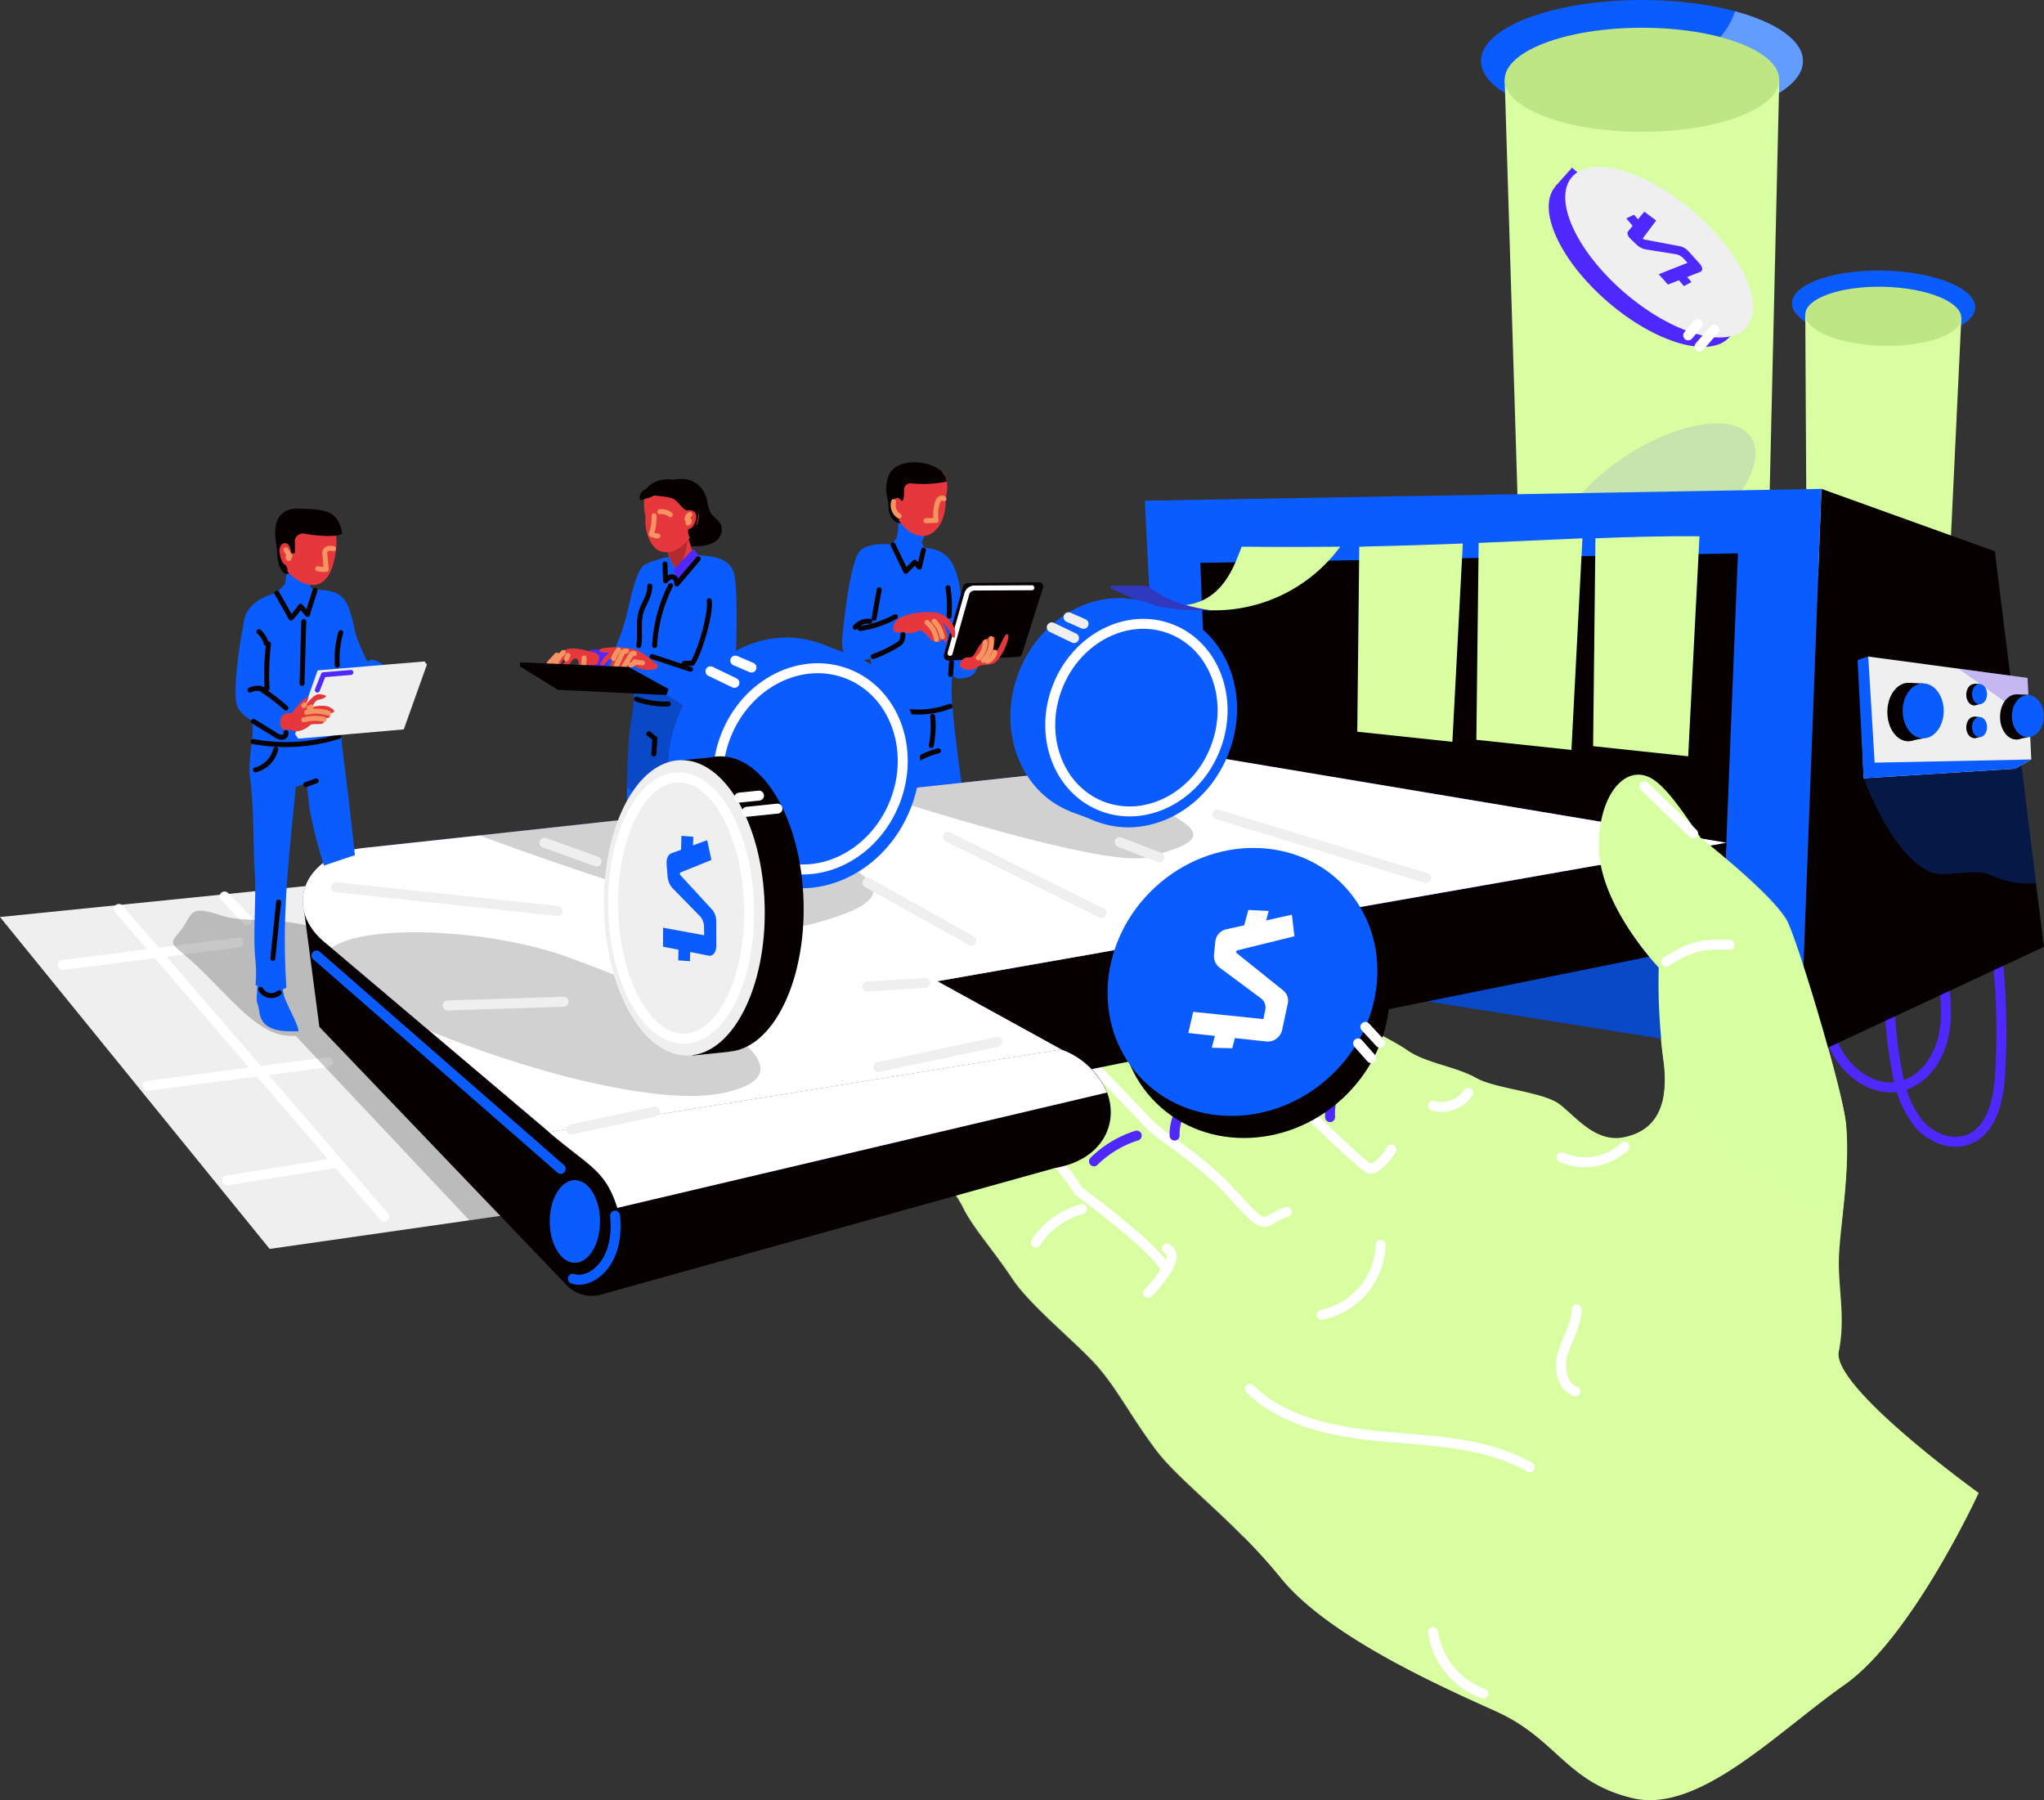 <?xml version="1.0" encoding="UTF-8"?>
<svg xmlns="http://www.w3.org/2000/svg" width="307.585" height="270.823" viewBox="0 0 307.585 270.823">
  <rect x="0" y="0" width="307.585" height="270.823" fill="#333333" stroke="none"/>
  <g id="Group_1437" data-name="Group 1437" transform="translate(-795.207 -3610)">
    <g id="_06" data-name="06" transform="translate(795.207 3610)">
      <g id="Man_1" transform="translate(126.728 69.548)">
        <g id="Body_2_" transform="translate(0 7.335)">
          <path id="Path_3884" data-name="Path 3884" d="M578.3,279.309l.522-.043,1.044-.174-.13-.261-.348-.739-.174-.391-.565,1.044Z" transform="translate(-567.415 -273.337)" fill="#0b5cff"></path>
          <path id="Path_3885" data-name="Path 3885" d="M564.941,316.431c-.609,2-1,2.61-2.957,2.784s-2.784-3.74-2.784-3.74l3.436-1.174Z" transform="translate(-544.183 -294.019)" fill="#0b5cff"></path>
          <path id="Path_3886" data-name="Path 3886" d="M567.312,294.229c2.479,6.393-.566,6.915.174,12.874a101.909,101.909,0,0,1,0,10.525l4-.3s1.566-5,2.479-4.828,1.261,3.827,1.261,3.827l6.568-1s-.913-5.872-1.479-12.352,2.392-11.874,1.044-18.006c-.565-2.653-1.435-3.958-2.61-4.61a6.29,6.29,0,0,0-2.653-.7c-.217,0-.435-.044-.652-.044-.131,0-.3-.043-.435-.043-.348-.044-.7-.044-1.044-.087-.391-.044-.826-.13-1.3-.174-.3-.044-.609-.087-.957-.13h0c-2.74-.3-5.089.13-5.611,1.522C564.789,284.182,565.833,290.445,567.312,294.229Z" transform="translate(-563.777 -274.122)" fill="#0b5cff"></path>
          <path id="Path_3887" data-name="Path 3887" d="M586.864,310.375c.783-.652,1.261-2.566,2.349-1.74.565.435-1.435,4.784-1.957,5.785-.652,1.218-2.305,5.089-4.784,5.306.391-2.349,1.261-3.827.348-7.133A10.607,10.607,0,0,0,586.864,310.375Z" transform="translate(-578.675 -290.703)" fill="#0b5cff" opacity="0.22"></path>
          <path id="Path_3888" data-name="Path 3888" d="M585.265,294.822c.391-3.653,1.044-9.525,2.262-12.222l3.914.87-1.261,9.221,3.871-1.783a5.574,5.574,0,0,1,0,5.045c-1.783.913-3.132,1.957-4.48,2.305C587.527,298.823,584.787,299.345,585.265,294.822Z" transform="translate(-585.21 -276.106)" fill="#0b5cff"></path>
          <path id="Path_3889" data-name="Path 3889" d="M577.7,272.641h0c.87.7,2.653,2.479,2.871,2.262.043-.087.13-.261.261-.565.087-.217.218-.478.348-.783a5.091,5.091,0,0,0,.217-.478c.087-.217.217-.478.3-.7.3-.609.565-1.218.783-1.609,0,0-3.827-4-4.088-2.914a1.2,1.2,0,0,0-.044.391.393.393,0,0,1-.043.217.552.552,0,0,1-.043.261v.261c0,.217-.043.391-.043.609A8.47,8.47,0,0,1,577.7,272.641Z" transform="translate(-569.773 -267.669)" fill="#0b5cff"></path>
          <path id="Path_3890" data-name="Path 3890" d="M572.022,269.7A18.759,18.759,0,0,0,573.674,273c.3.478.609.957.913,1.392,1.522,2.131,3.306,3.479,4.088.217a.767.767,0,0,0-.174-.7,6.289,6.289,0,0,0-2.653-.7l-.348-.739c.3-.609.565-1.218.783-1.609,0,0-3.827-4-4.088-2.914a1.2,1.2,0,0,0-.044.391.392.392,0,0,1-.044.217.552.552,0,0,1-.043.261v.261A3.083,3.083,0,0,1,572.022,269.7Z" transform="translate(-563.529 -267.726)" fill="#0b5cff" opacity="0.22"></path>
          <path id="Path_3891" data-name="Path 3891" d="M577.906,350.6a12.278,12.278,0,0,0-4.306,2.044" transform="translate(-563.411 -314.531)" fill="none" stroke="#060001" stroke-linecap="round" stroke-linejoin="round" stroke-miterlimit="10" stroke-width="0.75"></path>
          <path id="Path_3892" data-name="Path 3892" d="M576.254,335.2a13.791,13.791,0,0,1-6.655.739" transform="translate(-560.02 -305.829)" fill="none" stroke="#060001" stroke-linecap="round" stroke-linejoin="round" stroke-miterlimit="10" stroke-width="0.75"></path>
          <path id="Path_3893" data-name="Path 3893" d="M575.658,338.7a14.852,14.852,0,0,1-.217,4.393" transform="translate(-562.033 -307.806)" fill="none" stroke="#060001" stroke-linecap="round" stroke-linejoin="round" stroke-miterlimit="10" stroke-width="0.75"></path>
          <path id="Path_3894" data-name="Path 3894" d="M590.38,310.4a2.012,2.012,0,0,1-.261,1.087,2.39,2.39,0,0,1-.74.565,18.161,18.161,0,0,1-3.479,1.653" transform="translate(-581.235 -291.815)" fill="none" stroke="#060001" stroke-linecap="round" stroke-linejoin="round" stroke-miterlimit="10" stroke-width="0.75"></path>
          <path id="Path_3895" data-name="Path 3895" d="M593.806,304.2a15.626,15.626,0,0,1-5.306,1.783" transform="translate(-585.792 -288.312)" fill="none" stroke="#060001" stroke-linecap="round" stroke-linejoin="round" stroke-miterlimit="10" stroke-width="0.75"></path>
          <path id="Path_3896" data-name="Path 3896" d="M599.575,305.783a2.469,2.469,0,0,0-2.175.913" transform="translate(-595.431 -289.199)" fill="none" stroke="#060001" stroke-linecap="round" stroke-linejoin="round" stroke-miterlimit="10" stroke-width="0.75"></path>
          <path id="Path_3897" data-name="Path 3897" d="M594.883,294.9l-.783,4.306" transform="translate(-589.304 -283.056)" fill="none" stroke="#060001" stroke-linecap="round" stroke-linejoin="round" stroke-miterlimit="10" stroke-width="0.75"></path>
          <path id="Path_3898" data-name="Path 3898" d="M569.8,294.2a19.879,19.879,0,0,1,.174,4.262" transform="translate(-553.873 -282.661)" fill="none" stroke="#060001" stroke-linecap="round" stroke-linejoin="round" stroke-miterlimit="10" stroke-width="0.75"></path>
          <path id="Path_3899" data-name="Path 3899" d="M585.406,280.231l-2.653-3.132-.652.87,2.61,2.958Z" transform="translate(-574.607 -272.998)" fill="#0b5cff"></path>
          <path id="Path_3900" data-name="Path 3900" d="M583.367,280.183c-.217.87-.391,1.7-.609,2.566-.217-.261-.478-.522-.7-.739l-1.348,1.348c-.652-1.3-1.261-2.653-1.914-3.958" transform="translate(-571.133 -274.298)" fill="none" stroke="#060001" stroke-linecap="round" stroke-linejoin="round" stroke-miterlimit="10" stroke-width="0.75"></path>
          <path id="Path_3901" data-name="Path 3901" d="M569.23,320.1c-.043.609-.087,1.218-.13,1.783" transform="translate(-552.778 -297.296)" fill="none" stroke="#060001" stroke-linecap="round" stroke-linejoin="round" stroke-miterlimit="10" stroke-width="0.75"></path>
        </g>
        <g id="Tablet_1_" transform="translate(15.296 18.045)">
          <path id="Path_3902" data-name="Path 3902" d="M551.606,292.3l-10.656.13a.744.744,0,0,0-.7.522l-2.871,10.221a.724.724,0,0,0,.739.913l10.395-.565a.693.693,0,0,0,.652-.522l3.088-9.786A.646.646,0,0,0,551.606,292.3Z" transform="translate(-537.358 -292.294)" fill="#060001"></path>
          <path id="Path_3903" data-name="Path 3903" d="M553.609,294.2l-8.612.043a1.214,1.214,0,0,0-1.174.87l-2.523,8.96" transform="translate(-540.361 -293.371)" fill="none" stroke="#fff" stroke-linecap="round" stroke-linejoin="round" stroke-miterlimit="10" stroke-width="0.75"></path>
        </g>
        <g id="Hand_2_1_" transform="translate(7.666 22.538)">
          <path id="Path_3904" data-name="Path 3904" d="M569.64,303.136a10.664,10.664,0,0,1,4.871-.391,3.68,3.68,0,0,1,2.088,1.566,2.429,2.429,0,0,1,.435,2.131c-.261.261-.522-.565-.913-1.218a3.787,3.787,0,0,0-.913-.957s1,1.566.7,2.523-.87-.478-.87-.478.043.826-.348.826-.478-.7-.478-.7.13.522-.348.522-1.348-1.479-1.914-1.522c-.565-.087-1.261.609-2.131.3a2.245,2.245,0,0,0-1.3-.044.611.611,0,0,1-.739-.609C567.813,304.484,568.118,303.614,569.64,303.136Z" transform="translate(-567.77 -302.624)" fill="#e6373c"></path>
          <path id="Path_3905" data-name="Path 3905" d="M573.518,308.149A4.544,4.544,0,0,0,572.3,305.8" transform="translate(-566.124 -304.419)" fill="none" stroke="#f49460" stroke-linecap="round" stroke-linejoin="round" stroke-miterlimit="10" stroke-width="0.75"></path>
          <path id="Path_3906" data-name="Path 3906" d="M575.735,308.766A4.037,4.037,0,0,0,574.3,306.2" transform="translate(-569.211 -304.645)" fill="none" stroke="#f49460" stroke-linecap="round" stroke-linejoin="round" stroke-miterlimit="10" stroke-width="0.75"></path>
        </g>
        <g id="Hand_1_1_" transform="translate(17.683 25.841)">
          <path id="Path_3907" data-name="Path 3907" d="M554.638,311.472c.348-1.435-.652-.609-.652-.609s-.609-.217-1.3.739c-.739.913-.913,1.783-1.435,2.044s-.913-.217-1.566.609c-.652.783.087,1.218,1,1.348s1.218-.348,1.783-.609c.609-.261,1.044,0,2.044-.348s2.61-3.784,2.175-4.349-1.174,2.088-1.783,2.566C554.29,313.3,554.638,311.472,554.638,311.472Z" transform="translate(-549.432 -310.219)" fill="#e6373c"></path>
          <path id="Path_3908" data-name="Path 3908" d="M555.231,316.5a1.875,1.875,0,0,1-1.131,1.348" transform="translate(-549.937 -313.768)" fill="none" stroke="#f49460" stroke-linecap="round" stroke-linejoin="round" stroke-miterlimit="10" stroke-width="0.75"></path>
          <path id="Path_3909" data-name="Path 3909" d="M556.488,311.8a3.683,3.683,0,0,1-1.174,3.262" transform="translate(-551.76 -311.112)" fill="none" stroke="#f49460" stroke-linecap="round" stroke-linejoin="round" stroke-miterlimit="10" stroke-width="0.75"></path>
          <path id="Path_3910" data-name="Path 3910" d="M558.444,313a3.365,3.365,0,0,1-1.044,2.392" transform="translate(-554.586 -311.791)" fill="none" stroke="#f49460" stroke-linecap="round" stroke-linejoin="round" stroke-miterlimit="10" stroke-width="0.75"></path>
        </g>
        <g id="Head_2_" transform="translate(6.651 0)">
          <path id="Path_3911" data-name="Path 3911" d="M584.575,264.9c-.087,1.827.609,2.871,1.827,3.045,1.261.174.87-2.653.87-2.653Z" transform="translate(-584.256 -258.769)" fill="#060001"></path>
          <path id="Path_3912" data-name="Path 3912" d="M578.711,253.9a4.061,4.061,0,0,1,.522,1.435c.217,1.348-.13,1.392-.174,3.175-.13,3.523-2.305,5.828-4.784,4.654-3.262-1.522-4.741-7.089-3-9.569C573.709,253.774,576.188,253.861,578.711,253.9Z" transform="translate(-570.128 -252.384)" fill="#e6373c"></path>
          <path id="Path_3913" data-name="Path 3913" d="M574.512,253.978a.969.969,0,0,0-1.044.826c0,.391.044,2.262-.478,1.7-.435-.652-1.131-.3-1.174.478a4.134,4.134,0,0,0,.87,2.131c.13,2.218-1.435-.739-1.827-3.436a4.991,4.991,0,0,1,.565-3.393c1.957-2.7,8.394-1.392,8.438,1.435A18.292,18.292,0,0,1,574.512,253.978Z" transform="translate(-570.8 -250.805)" fill="#060001"></path>
          <path id="Path_3914" data-name="Path 3914" d="M588.105,266.575a1.882,1.882,0,0,1-.783-.957,1.947,1.947,0,0,1-.044-1.218" transform="translate(-586.177 -258.487)" fill="none" stroke="#f49460" stroke-linecap="round" stroke-linejoin="round" stroke-miterlimit="10" stroke-width="0.75"></path>
          <path id="Path_3915" data-name="Path 3915" d="M574.4,263.277a.533.533,0,0,0-.7.087,1.747,1.747,0,0,0-.348.7,5.977,5.977,0,0,0-.13,2.479c-.522,0-1,.044-1.522.044" transform="translate(-565.727 -257.799)" fill="none" stroke="#f49460" stroke-linecap="round" stroke-linejoin="round" stroke-miterlimit="10" stroke-width="0.75"></path>
        </g>
      </g>
      <g id="Palm" transform="translate(131.05 116.546)">
        <path id="Path_3916" data-name="Path 3916" d="M360.367,411.376c.652,6.828-.783,14.657-1.044,19.572-.261,4.871,1.044,9.351-.043,14.7s21.051,21.268,21.051,21.268-9.96,21.66-20.137,28.836c-10.221,7.176-21.964,19.442-31.924,17.093s-11.4-8.873-20.442-13c-9.09-4.088-25.444-11.439-32.49-20.094-7-8.655-15.223-14.527-18.833-19.355s-5.48-8.568-8.394-12.091-10.351-9.351-13.179-13.613-6.046-7.829-7.437-10.743-7-9.177-7.568-12.787c-.565-3.653-3.914-8.742-3.262-11.526s3.61-4.7,3.61-4.7-4.784-6.7-6.133-10.395.652-5.611,2.479-6.741c2.088-1.3,8.525-1.435,12.178,2.392a11.839,11.839,0,0,1,8.09-1.87c4.349.739,11.917,8.394,14.962,10.09a25.067,25.067,0,0,1,4.48,3.088s-1.87-3.479,2.392-5.828,6.741-.391,10.264.826c3.566,1.218,10.743,6.263,10.743,6.263s11.83,5.567,14.57,7.524,7.35,2.479,10.351,4.175,10.221,2.088,12.7,4.045,5.35,5.7,9.525,4.915c4.175-.826,6.959-3.827,6.046-11.308a87.547,87.547,0,0,1-.783-14.222s-8.873-9.264-9-18.05c-.13-7.785,3.914-12.657,7.872-10.438,2.392,1.348,5.132,5.611,7.437,8.96,9.395,7.524,12.048,10.873,12.918,12.309C352.842,383.062,359.845,406.2,360.367,411.376Z" transform="translate(-213.624 -358.864)" fill="#d9fea2"></path>
        <path id="Path_3917" data-name="Path 3917" d="M355.493,401.327c2.088-1.3,8.525-1.435,12.178,2.392a11.839,11.839,0,0,1,8.09-1.87c4.349.739,11.917,8.394,14.962,10.09a25.059,25.059,0,0,1,4.48,3.088s-1.87-3.479,2.392-5.828,6.741-.391,10.264.826,10.743,6.263,10.743,6.263,11.83,5.567,14.57,7.524,7.35,2.479,10.351,4.175a12.421,12.421,0,0,0,2.914,1.087c.13,2.7-1.914,5.828-2.784,8.481-1.131,3.479-.13,6.785,3.175,8.525,3.566,1.87,8,2.305,10.83,5.437,2.479,2.74.609,5.828-1.653,8-7.524,7.263-17.919,8-27.531,10.395-3.305.826-5.872,1.827-7.524,4.915a17.342,17.342,0,0,1-3.349,4.741c-1.479,1.3-3.175,2.305-4.654,3.61-4.219,3.74-5,8.873-4.349,14.048-5.393-5.48-10.656-9.656-13.309-13.266-3.61-4.828-5.48-8.568-8.394-12.091s-10.351-9.351-13.178-13.613c-2.871-4.306-6.046-7.829-7.437-10.743s-7-9.177-7.568-12.787c-.565-3.653-3.914-8.742-3.262-11.526s3.61-4.7,3.61-4.7-4.784-6.7-6.133-10.395S353.666,402.5,355.493,401.327Z" transform="translate(-352.496 -382.391)" fill="#d9fea2" opacity="0.22"></path>
        <path id="Path_3918" data-name="Path 3918" d="M345.682,487.5a8.669,8.669,0,0,1-9.482,1.609" transform="translate(-232.255 -431.552)" fill="none" stroke="#fff" stroke-linecap="round" stroke-linejoin="round" stroke-miterlimit="10" stroke-width="1.5"></path>
        <path id="Path_3919" data-name="Path 3919" d="M411.145,583.087c-6.437-3.654-14.179-3.914-21.573-4.567S374.306,576.476,369,571.3" transform="translate(-311.985 -478.904)" fill="none" stroke="#fff" stroke-linecap="round" stroke-linejoin="round" stroke-miterlimit="10" stroke-width="1.5"></path>
        <path id="Path_3920" data-name="Path 3920" d="M355.151,543.8c0,2.262-1.348,4.306-2.044,6.481s-.261,5.132,1.87,5.872" transform="translate(-248.944 -463.365)" fill="none" stroke="#fff" stroke-linecap="round" stroke-linejoin="round" stroke-miterlimit="10" stroke-width="1.5"></path>
        <path id="Path_3921" data-name="Path 3921" d="M495.3,441.784a9.79,9.79,0,0,1,7.437,2.262c2.088,1.957,7.22,10.83,8.438,13.874s3.61,2.523,8.786,10.438c0,0,11.221,8.22,12.918,11.439" transform="translate(-488.65 -405.669)" fill="none" stroke="#fff" stroke-linecap="round" stroke-linejoin="round" stroke-miterlimit="10" stroke-width="1.5"></path>
        <path id="Path_3922" data-name="Path 3922" d="M530.859,509.1a12.048,12.048,0,0,0-6.959,5.045" transform="translate(-499.07 -443.757)" fill="none" stroke="#fff" stroke-linecap="round" stroke-linejoin="round" stroke-miterlimit="10" stroke-width="1.5"></path>
        <path id="Path_3923" data-name="Path 3923" d="M549.606,484.3l-4.306,1.827" transform="translate(-527.124 -429.743)" fill="none" stroke="#4f28fe" stroke-linecap="round" stroke-linejoin="round" stroke-miterlimit="10" stroke-width="1.5"></path>
        <path id="Path_3924" data-name="Path 3924" d="M495.727,522.8a1.32,1.32,0,0,1,.739,1.261,2.879,2.879,0,0,1-.522,1.435,16.853,16.853,0,0,1-3.045,3.958" transform="translate(-451.194 -451.498)" fill="none" stroke="#fff" stroke-linecap="round" stroke-linejoin="round" stroke-miterlimit="10" stroke-width="1.5"></path>
        <path id="Path_3925" data-name="Path 3925" d="M500.464,452.35c-3.784,1.174-2.523,3.61-7.829-2.305-5.263-5.872-10.743-8.7-12.787-10.83s-10-10.525-12.7-13c-2.653-2.479-8.655-9.482-8.655-9.482s-3.045-6.046-5.393-8.829" transform="translate(-437.882 -386.572)" fill="none" stroke="#fff" stroke-linecap="round" stroke-linejoin="round" stroke-miterlimit="10" stroke-width="1.5"></path>
        <path id="Path_3926" data-name="Path 3926" d="M416.9,433.9c2.7,2,8.351,6.524,11.047,9,2.653,2.479,7.959,5.393,11.047,8.394,3.088,2.958,9.482,9.09,10.221,9.264.783.217,2.914-2,3.262-2.914" transform="translate(-374.151 -401.264)" fill="none" stroke="#fff" stroke-linecap="round" stroke-linejoin="round" stroke-miterlimit="10" stroke-width="1.5"></path>
        <path id="Path_3927" data-name="Path 3927" d="M434.615,461.1a9.234,9.234,0,0,0-2.7,7.046" transform="translate(-362.812 -416.634)" fill="none" stroke="#4f28fe" stroke-linecap="round" stroke-linejoin="round" stroke-miterlimit="10" stroke-width="1.5"></path>
        <path id="Path_3928" data-name="Path 3928" d="M464.107,448a4.614,4.614,0,0,0-1,4" transform="translate(-405.831 -409.231)" fill="none" stroke="#4f28fe" stroke-linecap="round" stroke-linejoin="round" stroke-miterlimit="10" stroke-width="1.5"></path>
        <path id="Path_3929" data-name="Path 3929" d="M395.606,468.9a4.855,4.855,0,0,1-5.306,1.957" transform="translate(-305.71 -421.042)" fill="none" stroke="#fff" stroke-linecap="round" stroke-linejoin="round" stroke-miterlimit="10" stroke-width="1.5"></path>
        <path id="Path_3930" data-name="Path 3930" d="M488.119,470.2a6.929,6.929,0,0,0-2.914,5.872" transform="translate(-439.498 -421.776)" fill="none" stroke="#4f28fe" stroke-linecap="round" stroke-linejoin="round" stroke-miterlimit="10" stroke-width="1.5"></path>
        <path id="Path_3931" data-name="Path 3931" d="M511.437,483.7A16.081,16.081,0,0,0,505,487.571" transform="translate(-471.428 -429.404)" fill="none" stroke="#4f28fe" stroke-linecap="round" stroke-linejoin="round" stroke-miterlimit="10" stroke-width="1.5"></path>
        <path id="Path_3932" data-name="Path 3932" d="M521.931,439.8c-.7.565-1.392,1.174-2.131,1.74" transform="translate(-488.359 -404.598)" fill="none" stroke="#4f28fe" stroke-linecap="round" stroke-linejoin="round" stroke-miterlimit="10" stroke-width="1.5"></path>
        <path id="Path_3933" data-name="Path 3933" d="M548.4,448.1c-.652.783-1.348,1.609-2,2.392" transform="translate(-526.397 -409.288)" fill="none" stroke="#4f28fe" stroke-linecap="round" stroke-linejoin="round" stroke-miterlimit="10" stroke-width="1.5"></path>
        <path id="Path_3934" data-name="Path 3934" d="M429.473,521.5a11.053,11.053,0,0,1-2.61,6.785,11.263,11.263,0,0,1-6.263,3.74" transform="translate(-352.755 -450.764)" fill="none" stroke="#fff" stroke-linecap="round" stroke-linejoin="round" stroke-miterlimit="10" stroke-width="1.5"></path>
        <path id="Path_3935" data-name="Path 3935" d="M392.668,664.664A11.63,11.63,0,0,1,385.1,655.4" transform="translate(-300.51 -526.426)" fill="none" stroke="#fff" stroke-linecap="round" stroke-linejoin="round" stroke-miterlimit="10" stroke-width="1.5"></path>
      </g>
      <g id="Tubes" transform="translate(222.86 0)">
        <ellipse id="Ellipse_26" data-name="Ellipse 26" cx="24.226" cy="9.177" rx="24.226" ry="9.177" transform="translate(0)" fill="#0b5cff"></ellipse>
        <path id="Path_3936" data-name="Path 3936" d="M275.022,103.194c3.871-1.783,7.307-4.523,8.525-8.394,6.176,1.653,10.221,4.393,10.221,7.481,0,4.436-8.264,8.133-19.268,8.96C274.717,108.544,274.848,105.891,275.022,103.194Z" transform="translate(-245.316 -93.104)" fill="#d2ecf9" opacity="0.44"></path>
        <path id="Path_3937" data-name="Path 3937" d="M322.453,185.871l1.566-67.371H282.7l2.131,69.111Z" transform="translate(-279.133 -106.496)" fill="#d9fea2"></path>
        <ellipse id="Ellipse_27" data-name="Ellipse 27" cx="20.659" cy="7.829" rx="20.659" ry="7.829" transform="translate(3.566 4.175)" fill="#bee684"></ellipse>
        <ellipse id="Ellipse_28" data-name="Ellipse 28" cx="13.787" cy="5.219" rx="13.787" ry="5.219" transform="translate(74.242 51.486) rotate(-178.592)" fill="#0b5cff"></ellipse>
        <path id="Path_3938" data-name="Path 3938" d="M241.36,238.527l1.827-38.361L219.7,199.6l.217,39.405Z" transform="translate(-170.9 -152.323)" fill="#d9fea2"></path>
        <ellipse id="Ellipse_29" data-name="Ellipse 29" cx="11.743" cy="4.436" rx="11.743" ry="4.436" transform="translate(72.173 52.306) rotate(-178.592)" fill="#bee684"></ellipse>
        <ellipse id="Ellipse_30" data-name="Ellipse 30" cx="8.003" cy="17.31" rx="8.003" ry="17.31" transform="translate(16.08 91.477) rotate(-123.196)" fill="#4f28fe" opacity="0.12"></ellipse>
      </g>
      <g id="Floor" transform="translate(0 132.698)">
        <path id="Path_3940" data-name="Path 3940" d="M662.2,401.263l40.579,49.93,30.054-4.306,14.44-2.088,17.615-2.523L714.175,396Z" transform="translate(-662.2 -396)" fill="#efefef"></path>
        <line id="Line_33" data-name="Line 33" x2="39.927" y2="46.277" transform="translate(17.876 4.045)" fill="none" stroke="#fff" stroke-linecap="round" stroke-linejoin="round" stroke-miterlimit="10" stroke-width="1.5"></line>
        <line id="Line_34" data-name="Line 34" x2="3.392" y2="3.523" transform="translate(33.794 2.175)" fill="none" stroke="#fff" stroke-linecap="round" stroke-linejoin="round" stroke-miterlimit="10" stroke-width="1.5"></line>
        <line id="Line_35" data-name="Line 35" x1="27.183" y2="3.566" transform="translate(22.182 27.096)" fill="none" stroke="#fff" stroke-linecap="round" stroke-linejoin="round" stroke-miterlimit="10" stroke-width="1.5"></line>
        <line id="Line_36" data-name="Line 36" x1="26.444" y2="3.392" transform="translate(9.438 9.09)" fill="none" stroke="#fff" stroke-linecap="round" stroke-linejoin="round" stroke-miterlimit="10" stroke-width="1.5"></line>
        <line id="Line_37" data-name="Line 37" x1="16.31" y2="2.61" transform="translate(34.186 42.276)" fill="none" stroke="#fff" stroke-linecap="round" stroke-linejoin="round" stroke-miterlimit="10" stroke-width="1.5"></line>
        <path id="Path_3941" data-name="Path 3941" d="M692.355,415.418c4.958,4.958,8.525,9.308,12.874,9.308h.739l26.139,27.749,14.4-2.088,6.654-4.48-32.968-32.968c-15.179-7.872-19.963-4.48-25.661-6.394-4.915-1.653-3.958.044-6,2.479S687.354,410.416,692.355,415.418Z" transform="translate(-661.475 -401.587)" fill="#060001" opacity="0.22"></path>
      </g>
      <g id="Conveyor" transform="translate(45.553 73.547)">
        <path id="Path_3942" data-name="Path 3942" d="M231.64,407.8a106.676,106.676,0,0,1,1.218,23.834c-.217,3.827-1.218,8.351-4.741,9.743-2.653,1.044-5.741-.261-7.568-2.436a16.682,16.682,0,0,1-3.175-7.742,59.429,59.429,0,0,1-1-15.7c.174-2.218.913-5,3.088-5.393a3.651,3.651,0,0,1,3.566,1.914,10.26,10.26,0,0,1,1.131,4.132c.478,3.349.913,6.828.087,10.134s-3.175,6.437-6.524,7.133c-3.74.783-7.524-1.827-9.395-5.219-1.827-3.349-2.175-7.307-2.479-11.134" transform="translate(22.563 -343.517)" fill="none" stroke="#4f28fe" stroke-linecap="round" stroke-linejoin="round" stroke-miterlimit="10" stroke-width="1.5"></path>
        <path id="Path_3943" data-name="Path 3943" d="M191.1,346.03l36.752-17.136-1.218-9.612-2.523-20.4-3.653-29.489L194.362,260Z" transform="translate(34.18 -260)" fill="#060001"></path>
        <path id="Path_3944" data-name="Path 3944" d="M366.656,346.03,369.918,260,268.1,261.783l3.479,69.111Z" transform="translate(-141.376 -260)" fill="#0b5cff"></path>
        <path id="Path_3945" data-name="Path 3945" d="M325.283,380.11c9.829-.913,19.659-2.131,29.489-3.306,5-.609,10-1.174,15.005-1.827,4.088-.522,8.177-1.218,12.309-.826.913,11.569,1.609,23.138,2.479,34.708l-84.812-13.483L299.1,382.2C307.8,381.5,316.541,380.893,325.283,380.11Z" transform="translate(-169.505 -324.438)" opacity="0.22"></path>
        <path id="Path_3946" data-name="Path 3946" d="M375.549,340.755,377.9,282.3,297,283.735l1.131,29.054Z" transform="translate(-161.925 -272.601)" fill="#060001"></path>
        <path id="Path_3947" data-name="Path 3947" d="M193.9,354.11s5.48,15.049,12.352,14.44,5.089-.3,8.829.913a13.245,13.245,0,0,0,4.741.435L217.3,349.5Z" transform="translate(40.992 -310.573)" fill="#0b5cff" opacity="0.27"></path>
        <path id="Path_3948" data-name="Path 3948" d="M424.391,397.318,301,422.2l5.263-18.963L425,382.4Z" transform="translate(-210.767 -329.164)" fill="#060001"></path>
        <path id="Path_3949" data-name="Path 3949" d="M513.992,405.8l2.305,17.528,37.317,38.97a5.226,5.226,0,0,0,5.089,1.3l68.328-19.05c7.046-1.218,9.612-6.611,7.785-11.4a11.878,11.878,0,0,0-6.915-6.48l-77.07,12.439h0Z" transform="translate(-513.79 -342.387)" fill="#060001"></path>
        <g id="Group_1426" data-name="Group 1426" transform="translate(0 40.188)">
          <g id="Group_1425" data-name="Group 1425">
            <path id="Path_3950" data-name="Path 3950" d="M304.768,380.8l.565.478,14.7,12.439,18.05,15.266,77.07-12.439L396.5,386.281l118.737-20.833L437.206,352.4l-22.791,2.479h0l-27.966,3.045-26.27,2.871-32.707,3.566h0l-17.267,1.87C301.289,367.144,297.635,375.365,304.768,380.8Z" transform="translate(-301 -352.4)" fill="#4f28fe"></path>
            <path id="Path_3951" data-name="Path 3951" d="M599.286,460.38l-73.678,17.354c-1.827-5.7-4.045-6.089-10.308-11.4L592.37,453.9A11.878,11.878,0,0,1,599.286,460.38Z" transform="translate(-478.259 -409.754)" fill="#4f28fe"></path>
          </g>
        </g>
        <g id="Group_1428" data-name="Group 1428" transform="translate(0 40.188)">
          <g id="Group_1427" data-name="Group 1427">
            <path id="Path_3952" data-name="Path 3952" d="M304.768,380.8l.565.478,14.7,12.439,18.05,15.266,77.07-12.439L396.5,386.281l118.737-20.833L437.206,352.4l-22.791,2.479h0l-27.966,3.045-26.27,2.871-32.707,3.566h0l-17.267,1.87C301.289,367.144,297.635,375.365,304.768,380.8Z" transform="translate(-301 -352.4)" fill="#fff"></path>
            <path id="Path_3953" data-name="Path 3953" d="M599.286,460.38l-73.678,17.354c-1.827-5.7-4.045-6.089-10.308-11.4L592.37,453.9A11.878,11.878,0,0,1,599.286,460.38Z" transform="translate(-478.259 -409.754)" fill="#fff"></path>
          </g>
        </g>
        <path id="Path_3954" data-name="Path 3954" d="M691.65,511.4c.783,7.394-3.914,10.395-6.35,9.482" transform="translate(-644.65 -402.058)" fill="none" stroke="#0b5cff" stroke-linecap="round" stroke-linejoin="round" stroke-miterlimit="10" stroke-width="1.5"></path>
        <ellipse id="Ellipse_31" data-name="Ellipse 31" cx="3.784" cy="6.22" rx="3.784" ry="6.22" transform="translate(37.171 103.993)" fill="#0b5cff"></ellipse>
        <path id="Path_3955" data-name="Path 3955" d="M485.443,361.145c3.784,1.218,35.273,11.352,41.623,9.7,6.741-1.783,9.221-3.088,4.349-5.959-2.827-1.7-12-4.828-18.006-6.785h0Z" transform="translate(-399.951 -315.433)" fill="#060001" opacity="0.18"></path>
        <path id="Path_3956" data-name="Path 3956" d="M596.1,375.166c10.656,3.914,42.667,15.31,49.669,13.483,8.438-2.175,13.048-4.654,6.959-8.22-3.784-2.218-16.528-6.437-23.878-8.829Z" transform="translate(-569.627 -323.061)" fill="#060001" opacity="0.18"></path>
        <path id="Path_3957" data-name="Path 3957" d="M635.187,415.734l14.7,12.439c14.353,6,34.708,11.482,44.363,9.351,15.614-3.392-5.219-13.831-23.573-20.442C658.673,412.777,640.058,412.081,635.187,415.734Z" transform="translate(-630.853 -346.667)" fill="#060001" opacity="0.18"></path>
        <line id="Line_38" data-name="Line 38" x1="36.752" y1="32.098" transform="translate(2.072 70.198)" fill="none" stroke="#0b5cff" stroke-linecap="round" stroke-linejoin="round" stroke-miterlimit="10" stroke-width="1.5"></line>
        <line id="Line_39" data-name="Line 39" x1="12.57" y2="2.697" transform="translate(40.39 93.685)" fill="none" stroke="#efefef" stroke-linecap="round" stroke-linejoin="round" stroke-miterlimit="10" stroke-width="1.5"></line>
        <line id="Line_40" data-name="Line 40" x1="17.876" y2="3.784" transform="translate(86.623 83.203)" fill="none" stroke="#efefef" stroke-linecap="round" stroke-linejoin="round" stroke-miterlimit="10" stroke-width="1.5"></line>
        <line id="Line_41" data-name="Line 41" x1="17.441" y2="0.565" transform="translate(21.818 77.157)" fill="none" stroke="#efefef" stroke-linecap="round" stroke-linejoin="round" stroke-miterlimit="10" stroke-width="1.5"></line>
        <line id="Line_42" data-name="Line 42" x1="8.699" y2="0.522" transform="translate(84.97 74.33)" fill="none" stroke="#efefef" stroke-linecap="round" stroke-linejoin="round" stroke-miterlimit="10" stroke-width="1.5"></line>
        <line id="Line_43" data-name="Line 43" x1="33.316" y1="3.566" transform="translate(5.029 59.934)" fill="none" stroke="#efefef" stroke-linecap="round" stroke-linejoin="round" stroke-miterlimit="10" stroke-width="1.5"></line>
        <line id="Line_44" data-name="Line 44" x1="7.829" y1="2.827" transform="translate(36.388 53.236)" fill="none" stroke="#efefef" stroke-linecap="round" stroke-linejoin="round" stroke-miterlimit="10" stroke-width="1.5"></line>
        <line id="Line_45" data-name="Line 45" x1="15.658" y1="8.742" transform="translate(84.97 59.238)" fill="none" stroke="#efefef" stroke-linecap="round" stroke-linejoin="round" stroke-miterlimit="10" stroke-width="1.5"></line>
        <line id="Line_46" data-name="Line 46" x1="23.095" y1="11.439" transform="translate(97.105 52.366)" fill="none" stroke="#efefef" stroke-linecap="round" stroke-linejoin="round" stroke-miterlimit="10" stroke-width="1.5"></line>
        <line id="Line_47" data-name="Line 47" x1="6.002" y1="2.305" transform="translate(122.94 53.149)" fill="none" stroke="#efefef" stroke-linecap="round" stroke-linejoin="round" stroke-miterlimit="10" stroke-width="1.5"></line>
        <line id="Line_48" data-name="Line 48" x1="31.402" y1="9.569" transform="translate(137.641 48.974)" fill="none" stroke="#efefef" stroke-linecap="round" stroke-linejoin="round" stroke-miterlimit="10" stroke-width="1.5"></line>
        <path id="Path_3958" data-name="Path 3958" d="M195.5,319.261l.652,17.049,22.791-1.435,2.436-1.392-.565-12.265L196.848,318Z" transform="translate(38.74 -292.774)" fill="#efefef"></path>
        <path id="Path_3959" data-name="Path 3959" d="M196.1,322.2l10.395,1.392.3,6.263C203.233,327.289,199.666,324.723,196.1,322.2Z" transform="translate(53.058 -295.147)" fill="#4f28fe" opacity="0.27"></path>
        <path id="Path_3960" data-name="Path 3960" d="M195.5,318.522l.913,17.789,22.791-1.435,2.436-1.392-23.573.478L197.109,318Z" transform="translate(38.479 -292.774)" fill="#0b5cff"></path>
        <path id="Path_3961" data-name="Path 3961" d="M196.7,337.885l1.74-.348v-6.394l-1.74-.043Z" transform="translate(61.157 -300.176)" fill="#060001"></path>
        <ellipse id="Ellipse_32" data-name="Ellipse 32" cx="2.436" cy="3.392" rx="2.436" ry="3.392" transform="translate(255.421 30.924)" fill="#060001"></ellipse>
        <ellipse id="Ellipse_33" data-name="Ellipse 33" cx="2.392" cy="3.175" rx="2.392" ry="3.175" transform="translate(257.204 31.011)" fill="#0b5cff"></ellipse>
        <path id="Path_3962" data-name="Path 3962" d="M232.9,335.886l2.262-.435v-8.264L232.9,327.1Z" transform="translate(8.69 -297.916)" fill="#060001"></path>
        <ellipse id="Ellipse_34" data-name="Ellipse 34" cx="3.132" cy="4.393" rx="3.132" ry="4.393" transform="translate(238.459 29.184)" fill="#060001"></ellipse>
        <ellipse id="Ellipse_35" data-name="Ellipse 35" cx="3.088" cy="4.132" rx="3.088" ry="4.132" transform="translate(240.764 29.271)" fill="#0b5cff"></ellipse>
        <path id="Path_3963" data-name="Path 3963" d="M213.4,330.662l.826-.174v-3.045l-.826-.043Z" transform="translate(38.107 -298.085)" fill="#060001"></path>
        <ellipse id="Ellipse_36" data-name="Ellipse 36" cx="1.174" cy="1.609" rx="1.174" ry="1.609" transform="translate(250.332 29.358)" fill="#060001"></ellipse>
        <ellipse id="Ellipse_37" data-name="Ellipse 37" cx="1.131" cy="1.522" rx="1.131" ry="1.522" transform="translate(251.202 29.358)" fill="#0b5cff"></ellipse>
        <path id="Path_3964" data-name="Path 3964" d="M213.4,342.062l.826-.174v-3.045l-.826-.043Z" transform="translate(38.107 -304.527)" fill="#060001"></path>
        <ellipse id="Ellipse_38" data-name="Ellipse 38" cx="1.174" cy="1.609" rx="1.174" ry="1.609" transform="translate(250.332 34.273)" fill="#060001"></ellipse>
        <ellipse id="Ellipse_39" data-name="Ellipse 39" cx="1.131" cy="1.522" rx="1.131" ry="1.522" transform="translate(251.202 34.316)" fill="#0b5cff"></ellipse>
        <path id="Path_3965" data-name="Path 3965" d="M326.306,276.389l-1.7,33.1L310.3,307.965l.348-31.272C315.824,276.476,321.086,276.346,326.306,276.389Z" transform="translate(-116.118 -269.256)" fill="#d9fea2"></path>
        <path id="Path_3966" data-name="Path 3966" d="M366.762,277.1l-1.653,31.837L350.8,307.415l.348-29.619C356.324,277.578,361.543,277.317,366.762,277.1Z" transform="translate(-174.189 -269.663)" fill="#d9fea2"></path>
        <path id="Path_3967" data-name="Path 3967" d="M393.9,279.335c4.741-.087,9.438-.261,14.179-.435l-1.566,29.836L392.2,307.214l.3-27.836C392.939,279.378,393.418,279.378,393.9,279.335Z" transform="translate(-233.508 -270.68)" fill="#d9fea2"></path>
        <path id="Path_3968" data-name="Path 3968" d="M444.386,280c4.958.043,9.873.043,14.831,0a23.487,23.487,0,0,1-24.617,8.873C440.906,288.829,442.907,284,444.386,280Z" transform="translate(-303.092 -271.301)" fill="#d9fea2"></path>
        <path id="Path_3969" data-name="Path 3969" d="M479.3,293.717V293.5h5.35c1.392.652,3.262,2.784,9.786,3.7-9.7.087-11.308-1.74-15.092-3.306A.329.329,0,0,0,479.3,293.717Z" transform="translate(-357.752 -278.93)" fill="#4f28fe"></path>
        <path id="Path_3970" data-name="Path 3970" d="M479.3,293.717V293.5h5.35c1.392.652,3.262,2.784,9.786,3.7-9.7.087-11.308-1.74-15.092-3.306A.329.329,0,0,0,479.3,293.717Z" transform="translate(-357.752 -278.93)" fill="#005369" opacity="0.42"></path>
      </g>
      <g id="Man_2" transform="translate(35.446 76.486)">
        <g id="Body_1_" transform="translate(0 8.283)">
          <path id="Path_3971" data-name="Path 3971" d="M798.891,430.535a7.167,7.167,0,0,0,.3,2c.652,1.827,2.7,5.35,1.957,5.219-.739-.087-2.957.174-4.436-.783s-1.174-2.436-1.566-3.392c-.261-.7,0-1.7,0-3.479A21.915,21.915,0,0,0,798.891,430.535Z" transform="translate(-791.844 -367.339)" fill="#0b5cff"></path>
          <path id="Path_3972" data-name="Path 3972" d="M774.483,324.5c-.174,2.479-1.3,12.048-1.522,18.354a103.146,103.146,0,0,0,.131,11.83c-1.653,1.044-3.393,0-4.654-.348a20.14,20.14,0,0,0,0-3.653c-.435-3.654.13-9.438-.087-12.918-.3-4.393-.087-9.916-.739-14.7-.348-2.7.739-6.7.3-8.09-1.087-3.61-.739-10-1.218-14.048-.522-4.219,3.914-6.089,9.177-6.133,5.524-.043,6.35.609,7.481,6.046.913,4.306,6.263,10.743,2.653,12.918-3.567,2.131-5.263-.609-4.393,5.828.87,6.568,1.783,15.179,1.783,15.179l-4.654,1.566a77.685,77.685,0,0,1-2.131-8.307c-.13-.826-.348-3.479-.522-4-.565.131-1.087.3-1.609.478Z" transform="translate(-765.436 -290.883)" fill="#0b5cff"></path>
          <path id="Path_3973" data-name="Path 3973" d="M790.214,289.814a39.589,39.589,0,0,1,.609-3.914l3.61,1.435c-.435,3.045-1,4.523-1.957,4.61S790.04,291.685,790.214,289.814Z" transform="translate(-782.863 -285.856)" fill="#0b5cff"></path>
          <path id="Path_3974" data-name="Path 3974" d="M791.6,290.367c-.7-1.087-.652-2.479-1.3-3.567.087-.609.174-1,.174-1l3.61,1.435c-.3,2.262-.7,3.653-1.3,4.262A3.574,3.574,0,0,1,791.6,290.367Z" transform="translate(-782.557 -285.8)" fill="#0b5cff" opacity="0.22"></path>
          <path id="Path_3975" data-name="Path 3975" d="M766.18,319.216a3.52,3.52,0,0,1,1.74,1.131l-3.219.435V320.3A1.105,1.105,0,0,1,766.18,319.216Z" transform="translate(-745.259 -304.646)" fill="#0b5cff"></path>
          <path id="Path_3976" data-name="Path 3976" d="M802.862,305.9c-.87,4.436-1.74,11.178-.957,12.874.783,1.74,5,3.653,5,3.653l1.3-4.567Z" transform="translate(-801.6 -297.158)" fill="#0b5cff"></path>
          <path id="Path_3977" data-name="Path 3977" d="M790.466,361c-.522.174-1.044.391-1.566.565" transform="translate(-778.33 -328.293)" fill="none" stroke="#060001" stroke-linecap="round" stroke-linejoin="round" stroke-miterlimit="10" stroke-width="0.75"></path>
          <path id="Path_3978" data-name="Path 3978" d="M793.918,345.6a26.577,26.577,0,0,1-12.918.783" transform="translate(-778.346 -319.591)" fill="none" stroke="#060001" stroke-linecap="round" stroke-linejoin="round" stroke-miterlimit="10" stroke-width="0.75"></path>
          <path id="Path_3979" data-name="Path 3979" d="M804.207,342.1a.564.564,0,0,1-.565.7,1.742,1.742,0,0,1-1-.348c-1.087-.7-2.175-1.348-3.305-2.044" transform="translate(-796.638 -316.653)" fill="none" stroke="#060001" stroke-linecap="round" stroke-linejoin="round" stroke-miterlimit="10" stroke-width="0.75"></path>
          <path id="Path_3980" data-name="Path 3980" d="M803.358,331.9a32.659,32.659,0,0,0-3.958-3" transform="translate(-795.789 -310.154)" fill="none" stroke="#060001" stroke-linecap="round" stroke-linejoin="round" stroke-miterlimit="10" stroke-width="0.75"></path>
          <path id="Path_3981" data-name="Path 3981" d="M809.314,329.123a2.453,2.453,0,0,0-1.914.13" transform="translate(-805.224 -310.204)" fill="none" stroke="#060001" stroke-linecap="round" stroke-linejoin="round" stroke-miterlimit="10" stroke-width="0.75"></path>
          <path id="Path_3982" data-name="Path 3982" d="M805.46,320.341a38.692,38.692,0,0,1,.217-6.741" transform="translate(-800.718 -301.509)" fill="none" stroke="#060001" stroke-linecap="round" stroke-linejoin="round" stroke-miterlimit="10" stroke-width="0.75"></path>
          <path id="Path_3983" data-name="Path 3983" d="M780.985,309.7a14.583,14.583,0,0,0-.522,4.915" transform="translate(-765.152 -299.305)" fill="none" stroke="#060001" stroke-linecap="round" stroke-linejoin="round" stroke-miterlimit="10" stroke-width="0.75"></path>
          <path id="Path_3984" data-name="Path 3984" d="M793.461,305.9c-.087,3.088-.174,6.22-.261,9.308" transform="translate(-783.196 -297.158)" fill="none" stroke="#060001" stroke-linecap="round" stroke-linejoin="round" stroke-miterlimit="10" stroke-width="0.75"></path>
          <path id="Path_3985" data-name="Path 3985" d="M795.085,294.074l-.7-.783-1.435,2.566-2.392-2.958-1.261,1.348,2.74,2.958,1.087-1.174.87.7Z" transform="translate(-783.123 -289.812)" fill="#0b5cff"></path>
          <path id="Path_3986" data-name="Path 3986" d="M795.041,295.1c-.391,1.218-1.131,3.61-1.131,3.61l-1.044-1.218a17.11,17.11,0,0,1-1.435,1.783c-.7-1.261-1.392-2.479-2.131-3.74" transform="translate(-783.08 -291.055)" fill="none" stroke="#060001" stroke-linecap="round" stroke-linejoin="round" stroke-miterlimit="10" stroke-width="0.75"></path>
          <path id="Path_3987" data-name="Path 3987" d="M806.2,309.4a3.694,3.694,0,0,1,1.087,1.74" transform="translate(-802.676 -299.135)" fill="none" stroke="#060001" stroke-linecap="round" stroke-linejoin="round" stroke-miterlimit="10" stroke-width="0.75"></path>
          <path id="Path_3988" data-name="Path 3988" d="M804.483,433.622a1.942,1.942,0,0,1-1.522.391,1.807,1.807,0,0,1-1.261-.913" transform="translate(-797.915 -369.034)" fill="none" stroke="#060001" stroke-linecap="round" stroke-linejoin="round" stroke-miterlimit="10" stroke-width="0.75"></path>
          <path id="Path_3989" data-name="Path 3989" d="M802.77,402.9c-.3,2.827-.565,5.654-.87,8.481" transform="translate(-796.289 -351.969)" fill="none" stroke="#060001" stroke-linecap="round" stroke-linejoin="round" stroke-miterlimit="10" stroke-width="0.75"></path>
          <path id="Path_3990" data-name="Path 3990" d="M805.945,350.1a4.22,4.22,0,0,1-3.044,3.088" transform="translate(-799.898 -322.134)" fill="none" stroke="#060001" stroke-linecap="round" stroke-linejoin="round" stroke-miterlimit="10" stroke-width="0.75"></path>
        </g>
        <g id="Tablet" transform="translate(8.961 23.027)">
          <path id="Path_3991" data-name="Path 3991" d="M751.078,331.313h0c-.174-.217-.3-.478-.478-.7l3.392-9.569,16.093-1.348c.13.174.217.3.348.478l-3.479,9.743-15.875,1.392Z" transform="translate(-750.6 -319.7)" fill="#efefef"></path>
          <path id="Path_3992" data-name="Path 3992" d="M781.945,323.5l-4.132.348-.913,2.305" transform="translate(-773.551 -321.847)" fill="none" stroke="#4f28fe" stroke-linecap="round" stroke-linejoin="round" stroke-miterlimit="10" stroke-width="0.75"></path>
        </g>
        <g id="Hand" transform="translate(6.73 27.949)">
          <path id="Path_3993" data-name="Path 3993" d="M786.226,333.053c1.783-2.436,2.218-2.088,3.044-1.914s-.261.652-.783.7c-.565.044-1,1.131-1,1.131a5.067,5.067,0,0,1,2.349-.13c.783.348,1.087.7.913.87a1.19,1.19,0,0,1-.652.174s.261.652-.218.7l-.478.043s.044.7-.435.826-1.522-.043-1.783.217a3.762,3.762,0,0,1-1.783.913c-.7.13-1.261-.348-2-.261a.542.542,0,0,1-.609-.435,1.889,1.889,0,0,1,.13-1.522c.565-.87,1.783-.261,2.349-.609C785.7,333.4,786.226,333.053,786.226,333.053Z" transform="translate(-782.691 -331.015)" fill="#e6373c"></path>
          <path id="Path_3994" data-name="Path 3994" d="M793.313,334.315s.478-1.609.7-2.088-.043-.3-.7.13-1.653,2.044-1.783,2.044C791.443,334.446,793.313,334.315,793.313,334.315Z" transform="translate(-789.821 -331.538)" fill="#e6373c"></path>
          <path id="Path_3995" data-name="Path 3995" d="M789.245,339.519a6.539,6.539,0,0,0-3.044.087" transform="translate(-782.664 -335.742)" fill="none" stroke="#f49460" stroke-linecap="round" stroke-linejoin="round" stroke-miterlimit="10" stroke-width="0.75"></path>
          <path id="Path_3996" data-name="Path 3996" d="M787.905,337.213a6.093,6.093,0,0,0-3.306-.13" transform="translate(-780.63 -334.349)" fill="none" stroke="#f49460" stroke-linecap="round" stroke-linejoin="round" stroke-miterlimit="10" stroke-width="0.75"></path>
          <path id="Path_3997" data-name="Path 3997" d="M790.9,335.4a.291.291,0,0,1-.3.174" transform="translate(-786.238 -333.493)" fill="none" stroke="#f49460" stroke-linecap="round" stroke-linejoin="round" stroke-miterlimit="10" stroke-width="0.75"></path>
          <path id="Path_3998" data-name="Path 3998" d="M793.03,334.7l-.13.13" transform="translate(-789.365 -333.097)" fill="none" stroke="#f49460" stroke-linecap="round" stroke-linejoin="round" stroke-miterlimit="10" stroke-width="0.75"></path>
        </g>
        <g id="Head_1_" transform="translate(5.964)">
          <path id="Path_3999" data-name="Path 3999" d="M796.3,279.7c.13,1.609.13,3.566,1.3,4.175s1.435-3.088,1.435-3.088Z" transform="translate(-796.087 -274.07)" fill="#060001"></path>
          <path id="Path_4000" data-name="Path 4000" d="M782.851,275.095a1,1,0,0,1-.3-.435c-1.131-3.088-1.218-8.133,3.045-7.872,5.089.3,5.611,3.7,4.958,7.22-1.174,6.263-5.089,4.306-6.872,2.566-.174-.13-.13-.13-.3-.348A1.1,1.1,0,0,0,782.851,275.095Z" transform="translate(-781.55 -266.768)" fill="#e6373c"></path>
          <path id="Path_4001" data-name="Path 4001" d="M782.853,271.516c0,.174.043,1.522,0,2a2.477,2.477,0,0,1-.565-.044,2.424,2.424,0,0,0-.435-1.3c-.7-.565-1.522.174-1.261,1.479.044.478.087,1.392-.391-.783-1.044-4.7.74-6.307,3.74-6.089,3.175.174,5.437.13,6.046,3.74-.522.652-4.175.348-5.654.044A1.253,1.253,0,0,0,782.853,271.516Z" transform="translate(-779.9 -266.756)" fill="#060001"></path>
          <path id="Path_4002" data-name="Path 4002" d="M798.435,282.4a.195.195,0,0,1,.174-.348c-.217-.3-.391-.652-.609-.957" transform="translate(-796.395 -274.861)" fill="none" stroke="#f49460" stroke-linecap="round" stroke-linejoin="round" stroke-miterlimit="10" stroke-width="0.75"></path>
          <path id="Path_4003" data-name="Path 4003" d="M785.292,280.62a1.883,1.883,0,0,0-.7-.044.766.766,0,0,0-.565.391,1.071,1.071,0,0,0-.043.522c.087.7.131,1.522.217,2.218a3.368,3.368,0,0,1-1.3-.087" transform="translate(-776.511 -274.555)" fill="none" stroke="#f49460" stroke-linecap="round" stroke-linejoin="round" stroke-miterlimit="10" stroke-width="0.75"></path>
        </g>
      </g>
      <g id="Woman" transform="translate(78.245 72.05)">
        <path id="Hair" d="M654.636,258.838c.565,1.174.3,2.305,1.218,3.262a5.3,5.3,0,0,1,1.218,1.392,2.219,2.219,0,0,1-1,2.566,5.6,5.6,0,0,1-2.914.609,4.938,4.938,0,0,1-3.262-.87,4.137,4.137,0,0,1-1.261-2.479,7.756,7.756,0,0,1,.652-4.741c.522-1.087-.7-2.175,2.175-2A3.7,3.7,0,0,1,654.636,258.838Z" transform="translate(-626.8 -256.558)" fill="#060001"></path>
        <g id="Body" transform="translate(9.715 6.892)">
          <path id="Path_4004" data-name="Path 4004" d="M688.512,315.973c-3.305-.174-4.61-.739-5.219-.13-.652.652-.739,3.132-.391,3.306.3.174,5.35.87,5.35.87Z" transform="translate(-682.7 -296.794)" fill="#4f28fe"></path>
          <path id="Path_4005" data-name="Path 4005" d="M655.784,282.986c3.088-.043,6.828-.087,7.481,2.827s.261,12,.261,12l-4.7,25.661-11.7-.174s-.13-10.395.609-15.223a22.42,22.42,0,0,0,.217-7.046l-4.523-.217a37.2,37.2,0,0,0,3.436-7.959c.739-2.74,1.609-8.046,3.132-8.568A14.958,14.958,0,0,1,655.784,282.986Z" transform="translate(-640.752 -278.378)" fill="#0b5cff"></path>
          <path id="Path_4006" data-name="Path 4006" d="M666.324,340.652c-1.87,3.74-3.566,8.612-9.221,2.827a91.516,91.516,0,0,1,.565-9.786,32.141,32.141,0,0,0,.391-5.393c2.61.348,6.481,1.566,8.22,3.61C668.281,334.215,667.846,337.608,666.324,340.652Z" transform="translate(-650.682 -303.989)" opacity="0.22"></path>
          <path id="Path_4007" data-name="Path 4007" d="M661.445,273.142a39.658,39.658,0,0,1,1.218,3.871,1.026,1.026,0,0,0-.391.261c-.7.7-1.348,1.479-2,2.218a11.8,11.8,0,0,1-1.827-4.045c0-.087-.043-.13-.043-.217C658.443,275.23,660.749,270.663,661.445,273.142Z" transform="translate(-646.282 -272.405)" fill="#e6373c"></path>
          <path id="Path_4008" data-name="Path 4008" d="M662.04,279.384a13.2,13.2,0,0,1-1.7-3.914c0-.087-.044-.13-.044-.217,0,0,2.305-4.523,3-2.088q.2.652.391,1.174A10.83,10.83,0,0,1,662.04,279.384Z" transform="translate(-648.138 -272.427)" opacity="0.22"></path>
          <path id="Path_4009" data-name="Path 4009" d="M660.44,281.657l-.739-.957-3,3.175.609,1.74Z" transform="translate(-643.32 -277.092)" fill="#4f28fe"></path>
          <path id="Path_4010" data-name="Path 4010" d="M665.185,319.914c-.783-.261-5.045-1.653-5.785-1.914" transform="translate(-649.239 -298.169)" fill="none" stroke="#060001" stroke-linecap="round" stroke-linejoin="round" stroke-miterlimit="10" stroke-width="0.75"></path>
          <path id="Path_4011" data-name="Path 4011" d="M661.7,284.2c-1.087,1.261-2.131,2.523-3.219,3.784-.043-.391-.13-.913-.522-1.044-.435-.174-.87.217-1.174.565-.043-.826-.087-1.7-.087-2.523" transform="translate(-644.582 -279.07)" fill="none" stroke="#060001" stroke-linecap="round" stroke-linejoin="round" stroke-miterlimit="10" stroke-width="0.75"></path>
          <path id="Path_4012" data-name="Path 4012" d="M668.692,293.5a22.353,22.353,0,0,0-2.392,9" transform="translate(-655.747 -284.325)" fill="none" stroke="#060001" stroke-linecap="round" stroke-linejoin="round" stroke-miterlimit="10" stroke-width="0.75"></path>
          <path id="Path_4013" data-name="Path 4013" d="M675.149,293.6c.043,1.435-.783,2.392-1.218,3.653-.609,1.653-.131,3.566-.435,5.306" transform="translate(-665.336 -284.381)" fill="none" stroke="#060001" stroke-linecap="round" stroke-linejoin="round" stroke-miterlimit="10" stroke-width="0.75"></path>
          <path id="Path_4014" data-name="Path 4014" d="M656.6,298.7c.3,1.87-1.435,7.872-2.566,9.438a4.53,4.53,0,0,0-1.218,0" transform="translate(-637.83 -287.263)" fill="none" stroke="#060001" stroke-linecap="round" stroke-linejoin="round" stroke-miterlimit="10" stroke-width="0.75"></path>
          <path id="Path_4015" data-name="Path 4015" d="M671.884,333.439a12.717,12.717,0,0,1-4.784-.739" transform="translate(-659.288 -306.475)" fill="none" stroke="#060001" stroke-linecap="round" stroke-linejoin="round" stroke-miterlimit="10" stroke-width="0.75"></path>
          <path id="Path_4016" data-name="Path 4016" d="M671.7,344.7c.3.261.609.478.913.739l-.174,2.305" transform="translate(-662.017 -313.256)" fill="none" stroke="#060001" stroke-linecap="round" stroke-linejoin="round" stroke-miterlimit="10" stroke-width="0.75"></path>
        </g>
        <g id="Hand_1" transform="translate(11.931 25.326)">
          <path id="Path_4017" data-name="Path 4017" d="M679.24,318.054a.44.44,0,0,0,.13-.783c-1.435-1.087-2.436-2.218-4.262-2.349a12.731,12.731,0,0,0-3.392-.043c-1.348.13-.957.609-.609.652a3.9,3.9,0,0,0,1.218.043,4.493,4.493,0,0,0-1.348,1.653c-.13.348.391.435.7,0a3.16,3.16,0,0,1,1.087-.913c.391-.261-.652,1.653-.3,1.827.652.3.87-.609.87-.609s0,.7,1.044.217c0,0,.3.261.957-.087.652-.3.957.261,2.175.478A3.789,3.789,0,0,0,679.24,318.054Z" transform="translate(-670.772 -314.786)" fill="#e6373c"></path>
          <path id="Path_4018" data-name="Path 4018" d="M677.783,319.974a10.925,10.925,0,0,1-1.174-.174.77.77,0,0,1-.609.478" transform="translate(-671.273 -317.619)" fill="none" stroke="#f49460" stroke-linecap="round" stroke-linejoin="round" stroke-miterlimit="10" stroke-width="0.75"></path>
          <path id="Path_4019" data-name="Path 4019" d="M680.453,316.906c-.043-.087-.217-.087-.3-.044a.446.446,0,0,0-.218.261c-.391.609-.739,1.218-1.131,1.783" transform="translate(-675.16 -315.943)" fill="none" stroke="#f49460" stroke-linecap="round" stroke-linejoin="round" stroke-miterlimit="10" stroke-width="0.75"></path>
          <path id="Path_4020" data-name="Path 4020" d="M683.153,316.085a.6.6,0,0,0-.522.174,1.8,1.8,0,0,0-.3.478c-.261.609-.565,1.174-.826,1.783" transform="translate(-679.035 -315.514)" fill="none" stroke="#f49460" stroke-linecap="round" stroke-linejoin="round" stroke-miterlimit="10" stroke-width="0.75"></path>
          <path id="Path_4021" data-name="Path 4021" d="M685.039,315.7a3.9,3.9,0,0,0-.739,1.3" transform="translate(-682.139 -315.302)" fill="none" stroke="#f49460" stroke-linecap="round" stroke-linejoin="round" stroke-miterlimit="10" stroke-width="0.75"></path>
        </g>
        <g id="Hand_2" transform="translate(4.191 25.503)">
          <path id="Path_4022" data-name="Path 4022" d="M698.692,316.806a.862.862,0,0,0-.609-.957c-2.305-.609-3.7-1-5-.217a13.1,13.1,0,0,0-2.044,1.348c-.217.217.13.478.13.478s-.13.522.261.435.391-.478.957-.7c0,0-.652,1.044-.13,1.087.348.043.522-.7.913-1.218.391-.478,1.174-1.218.261.261-.174.261-.522.783-.261.957.3.174.783-.348,1.348-1.131s1.087-.391,1.087.261.261,1,.652,1-.044-.261.13-.652.391.087,1.479-.043C698.388,317.72,698.6,317.241,698.692,316.806Z" transform="translate(-690.966 -315.195)" fill="#e6373c"></path>
          <path id="Path_4023" data-name="Path 4023" d="M704.618,316.6a4.81,4.81,0,0,0-1.218,1.87" transform="translate(-702.285 -315.989)" fill="none" stroke="#f49460" stroke-linecap="round" stroke-linejoin="round" stroke-miterlimit="10" stroke-width="0.75"></path>
          <path id="Path_4024" data-name="Path 4024" d="M706.831,317.5c-.391.435-.739.826-1.131,1.261" transform="translate(-705.498 -316.497)" fill="none" stroke="#f49460" stroke-linecap="round" stroke-linejoin="round" stroke-miterlimit="10" stroke-width="0.75"></path>
          <path id="Path_4025" data-name="Path 4025" d="M702.017,317.6a2.659,2.659,0,0,0-.217.522" transform="translate(-698.988 -316.554)" fill="none" stroke="#f49460" stroke-linecap="round" stroke-linejoin="round" stroke-miterlimit="10" stroke-width="0.75"></path>
          <path id="Path_4026" data-name="Path 4026" d="M696.243,318.5c0,.348-.044.652-.044,1" transform="translate(-690.779 -317.063)" fill="none" stroke="#f49460" stroke-linecap="round" stroke-linejoin="round" stroke-miterlimit="10" stroke-width="0.75"></path>
        </g>
        <path id="Keyboard" d="M667,320.043V320l16.354.7,6,3.306-.3.913-16.354-.783-5.7-3.523Z" transform="translate(-667 -292.407)" fill="#060001"></path>
        <g id="Head" transform="translate(17.99 0.054)">
          <path id="Path_4027" data-name="Path 4027" d="M656.552,259.44a12.422,12.422,0,0,0-.044,2.218c0,.478.218,1,.174,1.522-.13,2.218,1,4.523,2.305,4.871,2.479.739,4.741-2,5.437-4a4.246,4.246,0,0,0-1.914-5.393C659.857,256.874,657.031,257.57,656.552,259.44Z" transform="translate(-655.796 -257.214)" fill="#e6373c"></path>
          <path id="Path_4028" data-name="Path 4028" d="M664.009,266.128a1.929,1.929,0,0,1-.913-1.914,1.286,1.286,0,0,0,.739-.478c.174-.217,1.435-2.61-1-2.392-.739-.261-1.348-1.566-2.218-1.827-1.392-.391-2.784-.3-4.132-.652v-.043c.478-1.827,3.61-3,6.22-1.348,2.218,1.435,2.305,3.871,1.653,5.915A11.537,11.537,0,0,1,664.009,266.128Z" transform="translate(-655.773 -256.681)" fill="#060001"></path>
          <path id="Path_4029" data-name="Path 4029" d="M671.887,261.529a.614.614,0,0,1-.391.044.351.351,0,0,1-.13-.391,1.434,1.434,0,0,1,1.218-1.3c.391-.087,1.522.13,1.174.783C673.453,261.181,672.409,261.312,671.887,261.529Z" transform="translate(-671.349 -258.476)" fill="#060001"></path>
          <path id="Path_4030" data-name="Path 4030" d="M671.135,269.3a7.473,7.473,0,0,1-.435,2.784,3.048,3.048,0,0,0,1,.261" transform="translate(-668.944 -263.812)" fill="none" stroke="#f49460" stroke-linecap="round" stroke-linejoin="round" stroke-miterlimit="10" stroke-width="0.75"></path>
          <path id="Path_4031" data-name="Path 4031" d="M659.73,270.161a.29.29,0,1,0-.131-.565.775.775,0,0,1,.435-.7" transform="translate(-652.451 -263.586)" fill="none" stroke="#f49460" stroke-linecap="round" stroke-linejoin="round" stroke-miterlimit="10" stroke-width="0.75"></path>
          <path id="Path_4032" data-name="Path 4032" d="M667.966,268.322a2.073,2.073,0,0,0-1.566-.435" transform="translate(-663.339 -263.007)" fill="none" stroke="#f49460" stroke-linecap="round" stroke-linejoin="round" stroke-miterlimit="10" stroke-width="0.75"></path>
        </g>
      </g>
      <g id="Thumb" transform="translate(240.603 116.547)">
        <path id="Path_4033" data-name="Path 4033" d="M269.148,406.809a18.966,18.966,0,0,0-.043-4.7,87.547,87.547,0,0,1-.783-14.222s-8.873-9.264-9-18.05c-.13-7.785,3.914-12.657,7.872-10.438,2.392,1.348,5.132,5.611,7.437,8.96,9.395,7.524,12.048,10.873,12.918,12.309,1.435,2.392,8.438,25.487,8.916,30.706.478,5.045-.174,10.612-.652,15.136C286.111,421.118,276.629,415.073,269.148,406.809Z" transform="translate(-259.315 -358.864)" fill="#d8fea2"></path>
        <path id="Path_4034" data-name="Path 4034" d="M319.85,369.989c-2.436-2.349-4.871-4.7-7.35-7.089" transform="translate(-305.668 -361.144)" fill="none" stroke="#fff" stroke-linecap="round" stroke-linejoin="round" stroke-miterlimit="10" stroke-width="1.5"></path>
        <path id="Path_4035" data-name="Path 4035" d="M309.425,417.643c-4.7-.261-6.437.652-9.525,2.523" transform="translate(-289.763 -392.053)" fill="none" stroke="#fff" stroke-linecap="round" stroke-linejoin="round" stroke-miterlimit="10" stroke-width="1.5"></path>
      </g>
      <g id="Coin_5" transform="translate(158.343 119.183)">
        <g id="Group_1429" data-name="Group 1429" transform="translate(0 0)">
          <ellipse id="Ellipse_40" data-name="Ellipse 40" cx="19.399" cy="21.051" rx="19.399" ry="21.051" transform="matrix(-0.675, -0.737, 0.737, -0.675, 28.08, 60.371)" fill="#060001"></ellipse>
          <ellipse id="Ellipse_41" data-name="Ellipse 41" cx="19.399" cy="21.051" rx="19.399" ry="21.051" transform="matrix(-0.675, -0.737, 0.737, -0.675, 26.207, 57.048)" fill="#0b5cff"></ellipse>
        </g>
        <line id="Line_49" data-name="Line 49" x2="2.218" y2="2.392" transform="translate(47.12 35.306)" fill="none" stroke="#fff" stroke-linecap="round" stroke-linejoin="round" stroke-miterlimit="10" stroke-width="1.5"></line>
        <line id="Line_50" data-name="Line 50" x2="1.957" y2="2.218" transform="translate(46.032 37.785)" fill="none" stroke="#fff" stroke-linecap="round" stroke-linejoin="round" stroke-miterlimit="10" stroke-width="1.5"></line>
      </g>
      <g id="Coin_4" transform="translate(228.849 20.586)">
        <path id="Path_4037" data-name="Path 4037" d="M322.849,171.56l-2.479,2.784L294.1,151.727l2.523-2.827Z" transform="translate(-288.911 -144.26)" fill="#4f28fe"></path>
        <ellipse id="Ellipse_42" data-name="Ellipse 42" cx="17.31" cy="8.003" rx="17.31" ry="8.003" transform="matrix(-0.758, -0.653, 0.653, -0.758, 26.225, 36.143)" fill="#4f28fe"></ellipse>
        <ellipse id="Ellipse_43" data-name="Ellipse 43" cx="17.31" cy="8.003" rx="17.31" ry="8.003" transform="matrix(-0.758, -0.653, 0.653, -0.758, 28.711, 34.725)" fill="#efefef"></ellipse>
        <line id="Line_51" data-name="Line 51" x1="2.218" y2="2.566" transform="translate(26.892 28.997)" fill="none" stroke="#fff" stroke-linecap="round" stroke-linejoin="round" stroke-miterlimit="10" stroke-width="1.5"></line>
        <line id="Line_52" data-name="Line 52" x1="1.435" y2="1.696" transform="translate(25.196 28.17)" fill="none" stroke="#fff" stroke-linecap="round" stroke-linejoin="round" stroke-miterlimit="10" stroke-width="1.5"></line>
      </g>
      <g id="Coin_3" transform="translate(147.201 85.446)">
        <ellipse id="Ellipse_44" data-name="Ellipse 44" cx="14.875" cy="16.745" rx="14.875" ry="16.745" transform="translate(27.667 42.082) rotate(-158.433)" fill="#0b5cff"></ellipse>
        <path id="Path_4040" data-name="Path 4040" d="M495.227,301.235,491.4,299.8l.652,2.044Z" transform="translate(-465.454 -294.388)" fill="#0b5cff"></path>
        <path id="Path_4041" data-name="Path 4041" d="M522.506,372.87l-4.306-1.653,3.74-.217Z" transform="translate(-504.389 -334.621)" fill="#0b5cff"></path>
        <ellipse id="Ellipse_45" data-name="Ellipse 45" cx="14.875" cy="16.745" rx="14.875" ry="16.745" transform="translate(31.488 43.559) rotate(-158.433)" fill="#0b5cff"></ellipse>
        <ellipse id="Ellipse_46" data-name="Ellipse 46" cx="12.744" cy="14.31" rx="12.744" ry="14.31" transform="translate(30.401 40.51) rotate(-158.433)" fill="none" stroke="#fff" stroke-linecap="round" stroke-linejoin="round" stroke-miterlimit="10" stroke-width="1.5"></ellipse>
        <line id="Line_53" data-name="Line 53" x1="2.262" y1="1" transform="translate(13.594 7.412)" fill="none" stroke="#efefef" stroke-linecap="round" stroke-linejoin="round" stroke-miterlimit="10" stroke-width="1.5"></line>
        <line id="Line_54" data-name="Line 54" x1="3.349" y1="1.609" transform="translate(11.071 8.935)" fill="none" stroke="#efefef" stroke-linecap="round" stroke-linejoin="round" stroke-miterlimit="10" stroke-width="1.5"></line>
      </g>
      <g id="Coin_2" transform="translate(95.293 90.974)">
        <ellipse id="Ellipse_47" data-name="Ellipse 47" cx="16.223" cy="18.224" rx="16.223" ry="18.224" transform="translate(30.175 45.823) rotate(-158.433)" fill="#0b5cff"></ellipse>
        <path id="Path_4043" data-name="Path 4043" d="M608.832,315.166,604.7,313.6l.7,2.218Z" transform="translate(-576.428 -307.714)" fill="#0b5cff"></path>
        <path id="Path_4044" data-name="Path 4044" d="M638.5,393.144l-4.7-1.827,4.088-.217Z" transform="translate(-618.75 -351.507)" fill="#0b5cff"></path>
        <ellipse id="Ellipse_48" data-name="Ellipse 48" cx="16.223" cy="18.224" rx="16.223" ry="18.224" transform="translate(35.041 47.604) rotate(-158.433)" fill="#0b5cff"></ellipse>
        <ellipse id="Ellipse_49" data-name="Ellipse 49" cx="13.657" cy="15.353" rx="13.657" ry="15.353" transform="translate(33.71 43.991) rotate(-158.433)" fill="none" stroke="#fff" stroke-linecap="round" stroke-linejoin="round" stroke-miterlimit="10" stroke-width="1.5"></ellipse>
        <line id="Line_55" data-name="Line 55" x1="3.61" y1="1.74" transform="translate(11.614 10.018)" fill="none" stroke="#fff" stroke-linecap="round" stroke-linejoin="round" stroke-miterlimit="10" stroke-width="1.5"></line>
        <line id="Line_56" data-name="Line 56" x1="2.436" y1="1.044" transform="translate(15.354 8.408)" fill="none" stroke="#fff" stroke-linecap="round" stroke-linejoin="round" stroke-miterlimit="10" stroke-width="1.5"></line>
      </g>
      <g id="Coin_1" transform="translate(90.313 113.469)">
        <path id="Path_4046" data-name="Path 4046" d="M647.783,397.629l5.48-.565L651.35,352.7l-5.35.522Z" transform="translate(-633.842 -352.303)" fill="#060001"></path>
        <ellipse id="Ellipse_50" data-name="Ellipse 50" cx="22.226" cy="12.092" rx="22.226" ry="12.092" transform="translate(7.015 45.067) rotate(-91.494)" fill="#060001"></ellipse>
        <ellipse id="Ellipse_51" data-name="Ellipse 51" cx="22.226" cy="12.092" rx="22.226" ry="12.092" transform="translate(1.159 45.641) rotate(-91.494)" fill="#efefef"></ellipse>
        <ellipse id="Ellipse_52" data-name="Ellipse 52" cx="19.66" cy="10.221" rx="19.66" ry="10.221" transform="translate(2.479 43.057) rotate(-91.494)" fill="none" stroke="#fff" stroke-linecap="round" stroke-linejoin="round" stroke-miterlimit="10" stroke-width="1.5"></ellipse>
        <line id="Line_57" data-name="Line 57" y1="0.478" x2="4.61" transform="translate(22.074 8.182)" fill="none" stroke="#fff" stroke-linecap="round" stroke-linejoin="round" stroke-miterlimit="10" stroke-width="1.5"></line>
        <line id="Line_58" data-name="Line 58" y1="0.304" x2="2.958" transform="translate(20.943 6.225)" fill="none" stroke="#fff" stroke-linecap="round" stroke-linejoin="round" stroke-miterlimit="10" stroke-width="1.5"></line>
      </g>
    </g>
    <g id="Group_1430" data-name="Group 1430" transform="translate(1066.844 -126.595) rotate(16)">
      <path id="Path_4047" data-name="Path 4047" d="M804.448,197.6l1.263,3.018-7.651,4.387a.253.253,0,0,0,.035.456l8.282,3.474a1.939,1.939,0,0,1,1.158,1.614l.281,4.106a2.228,2.228,0,0,1-1.86,2.351l-11.581,2-.175-3.264,10.458-1.86-.105-1.4a1.752,1.752,0,0,0-1.123-1.509l-7.195-2.7a2.219,2.219,0,0,1-1.4-1.685l-.351-1.965a2.1,2.1,0,0,1,1.053-2.176Z" transform="translate(189.186 3547.812)" fill="#fff"></path>
      <path id="Path_4048" data-name="Path 4048" d="M807.865,251.54c-.526.07-1.053.14-1.579.175-.14,0-.246.035-.386.035l.07,3.334,2.983-.772-.07-2.913A8.9,8.9,0,0,1,807.865,251.54Z" transform="translate(181.592 3512.893)" fill="#fff"></path>
      <path id="Path_4049" data-name="Path 4049" d="M807.953,202.029l-.07-3.229-2.983.7.07,4.317A21.649,21.649,0,0,1,807.953,202.029Z" transform="translate(182.241 3547.033)" fill="#fff"></path>
    </g>
    <g id="Group_1432" data-name="Group 1432" transform="translate(1037.658 3641.601)">
      <path id="Path_4047-2" data-name="Path 4047" d="M4.983.246,6.774,1.574,4.791,4.222a.066.066,0,0,0-.006.058.18.18,0,0,0,.039.067A.285.285,0,0,0,4.9,4.4a.255.255,0,0,0,.092.032l5.378,1.019a1.877,1.877,0,0,1,.325.094,2.327,2.327,0,0,1,.317.152,2.515,2.515,0,0,1,.295.2,2.329,2.329,0,0,1,.257.232L13.318,8.06a1.753,1.753,0,0,1,.28.4.92.92,0,0,1,.1.369.5.5,0,0,1-.08.3.523.523,0,0,1-.262.194L8.538,11.209,7.155,9.653l4.337-1.714-.606-.66a1.8,1.8,0,0,0-.24-.222,2.226,2.226,0,0,0-.591-.326,1.768,1.768,0,0,0-.308-.083L5.188,5.915a2.208,2.208,0,0,1-.357-.091,2.656,2.656,0,0,1-.354-.152,2.816,2.816,0,0,1-.336-.2,2.648,2.648,0,0,1-.3-.249l-.946-.91A1.917,1.917,0,0,1,2.635,4a1.2,1.2,0,0,1-.147-.3.67.67,0,0,1-.03-.276A.432.432,0,0,1,2.551,3.2Z" transform="translate(0 -0.001)" fill="#4f28fe"></path>
      <path id="Path_4048-2" data-name="Path 4048" d="M1.01.154.839.21.667.265.492.316Q.4.341.313.363A.383.383,0,0,0,.267.374L.226.387.186.4A.393.393,0,0,1,.139.411l1.36,1.6L2.639,1.4,1.447.006c-.031.015-.064.028-.1.042S1.277.073,1.24.085L1.126.12Z" transform="translate(9.448 9.436)" fill="#4f28fe"></path>
      <path id="Path_4049-2" data-name="Path 4049" d="M2.749,1.525,1.45.005.275.556,2,2.6A3.013,3.013,0,0,1,2.157,2.3c.056-.094.117-.185.181-.273s.131-.174.2-.258S2.678,1.606,2.749,1.525Z" transform="translate(1.998 0.694)" fill="#4f28fe"></path>
    </g>
    <g id="Group_1433" data-name="Group 1433" transform="translate(894.882 3733.82)">
      <path id="Path_4047-3" data-name="Path 4047" d="M6.743,2.58l.642,2.978L2.716,7.439a.126.126,0,0,0-.061.067.28.28,0,0,0-.022.111.36.36,0,0,0,.021.123.274.274,0,0,0,.067.105L7.48,13.023a2.024,2.024,0,0,1,.258.356,2.612,2.612,0,0,1,.194.422,3.027,3.027,0,0,1,.176.937l.017,3.656a2.538,2.538,0,0,1-.091.7,1.557,1.557,0,0,1-.251.519.913.913,0,0,1-.376.3.777.777,0,0,1-.467.035L.1,18.605l.006-2.856,6.178,1.136-.012-1.249a2.32,2.32,0,0,0-.043-.447,2.606,2.606,0,0,0-.124-.436,2.448,2.448,0,0,0-.193-.4,1.9,1.9,0,0,0-.249-.329L1.539,9.81a2.319,2.319,0,0,1-.289-.368A2.9,2.9,0,0,1,1.021,9,3.276,3.276,0,0,1,.86,8.509a3.347,3.347,0,0,1-.084-.522L.638,6.19a2.72,2.72,0,0,1,.02-.567,1.975,1.975,0,0,1,.13-.482,1.253,1.253,0,0,1,.227-.364.8.8,0,0,1,.311-.214Z" transform="translate(0 -0.001)" fill="#0b5cff"></path>
      <path id="Path_4048-3" data-name="Path 4048" d="M1.268.639,1.035.58.8.518Q.686.486.571.45T.339.374A.449.449,0,0,0,.281.353L.226.339.171.324A.449.449,0,0,1,.113.3L.041,3.2l1.768.127L1.868.787C1.822.781,1.773.773,1.724.763s-.1-.022-.149-.035L1.422.685Z" transform="translate(2.344 17.46)" fill="#0b5cff"></path>
      <path id="Path_4049-3" data-name="Path 4049" d="M1.857,3.6,1.929.752.148.615.041,4.407c.145-.093.292-.177.441-.254s.3-.147.452-.212.305-.124.459-.18S1.7,3.652,1.857,3.6Z" transform="translate(2.721 1.31)" fill="#0b5cff"></path>
    </g>
  </g>
</svg>
